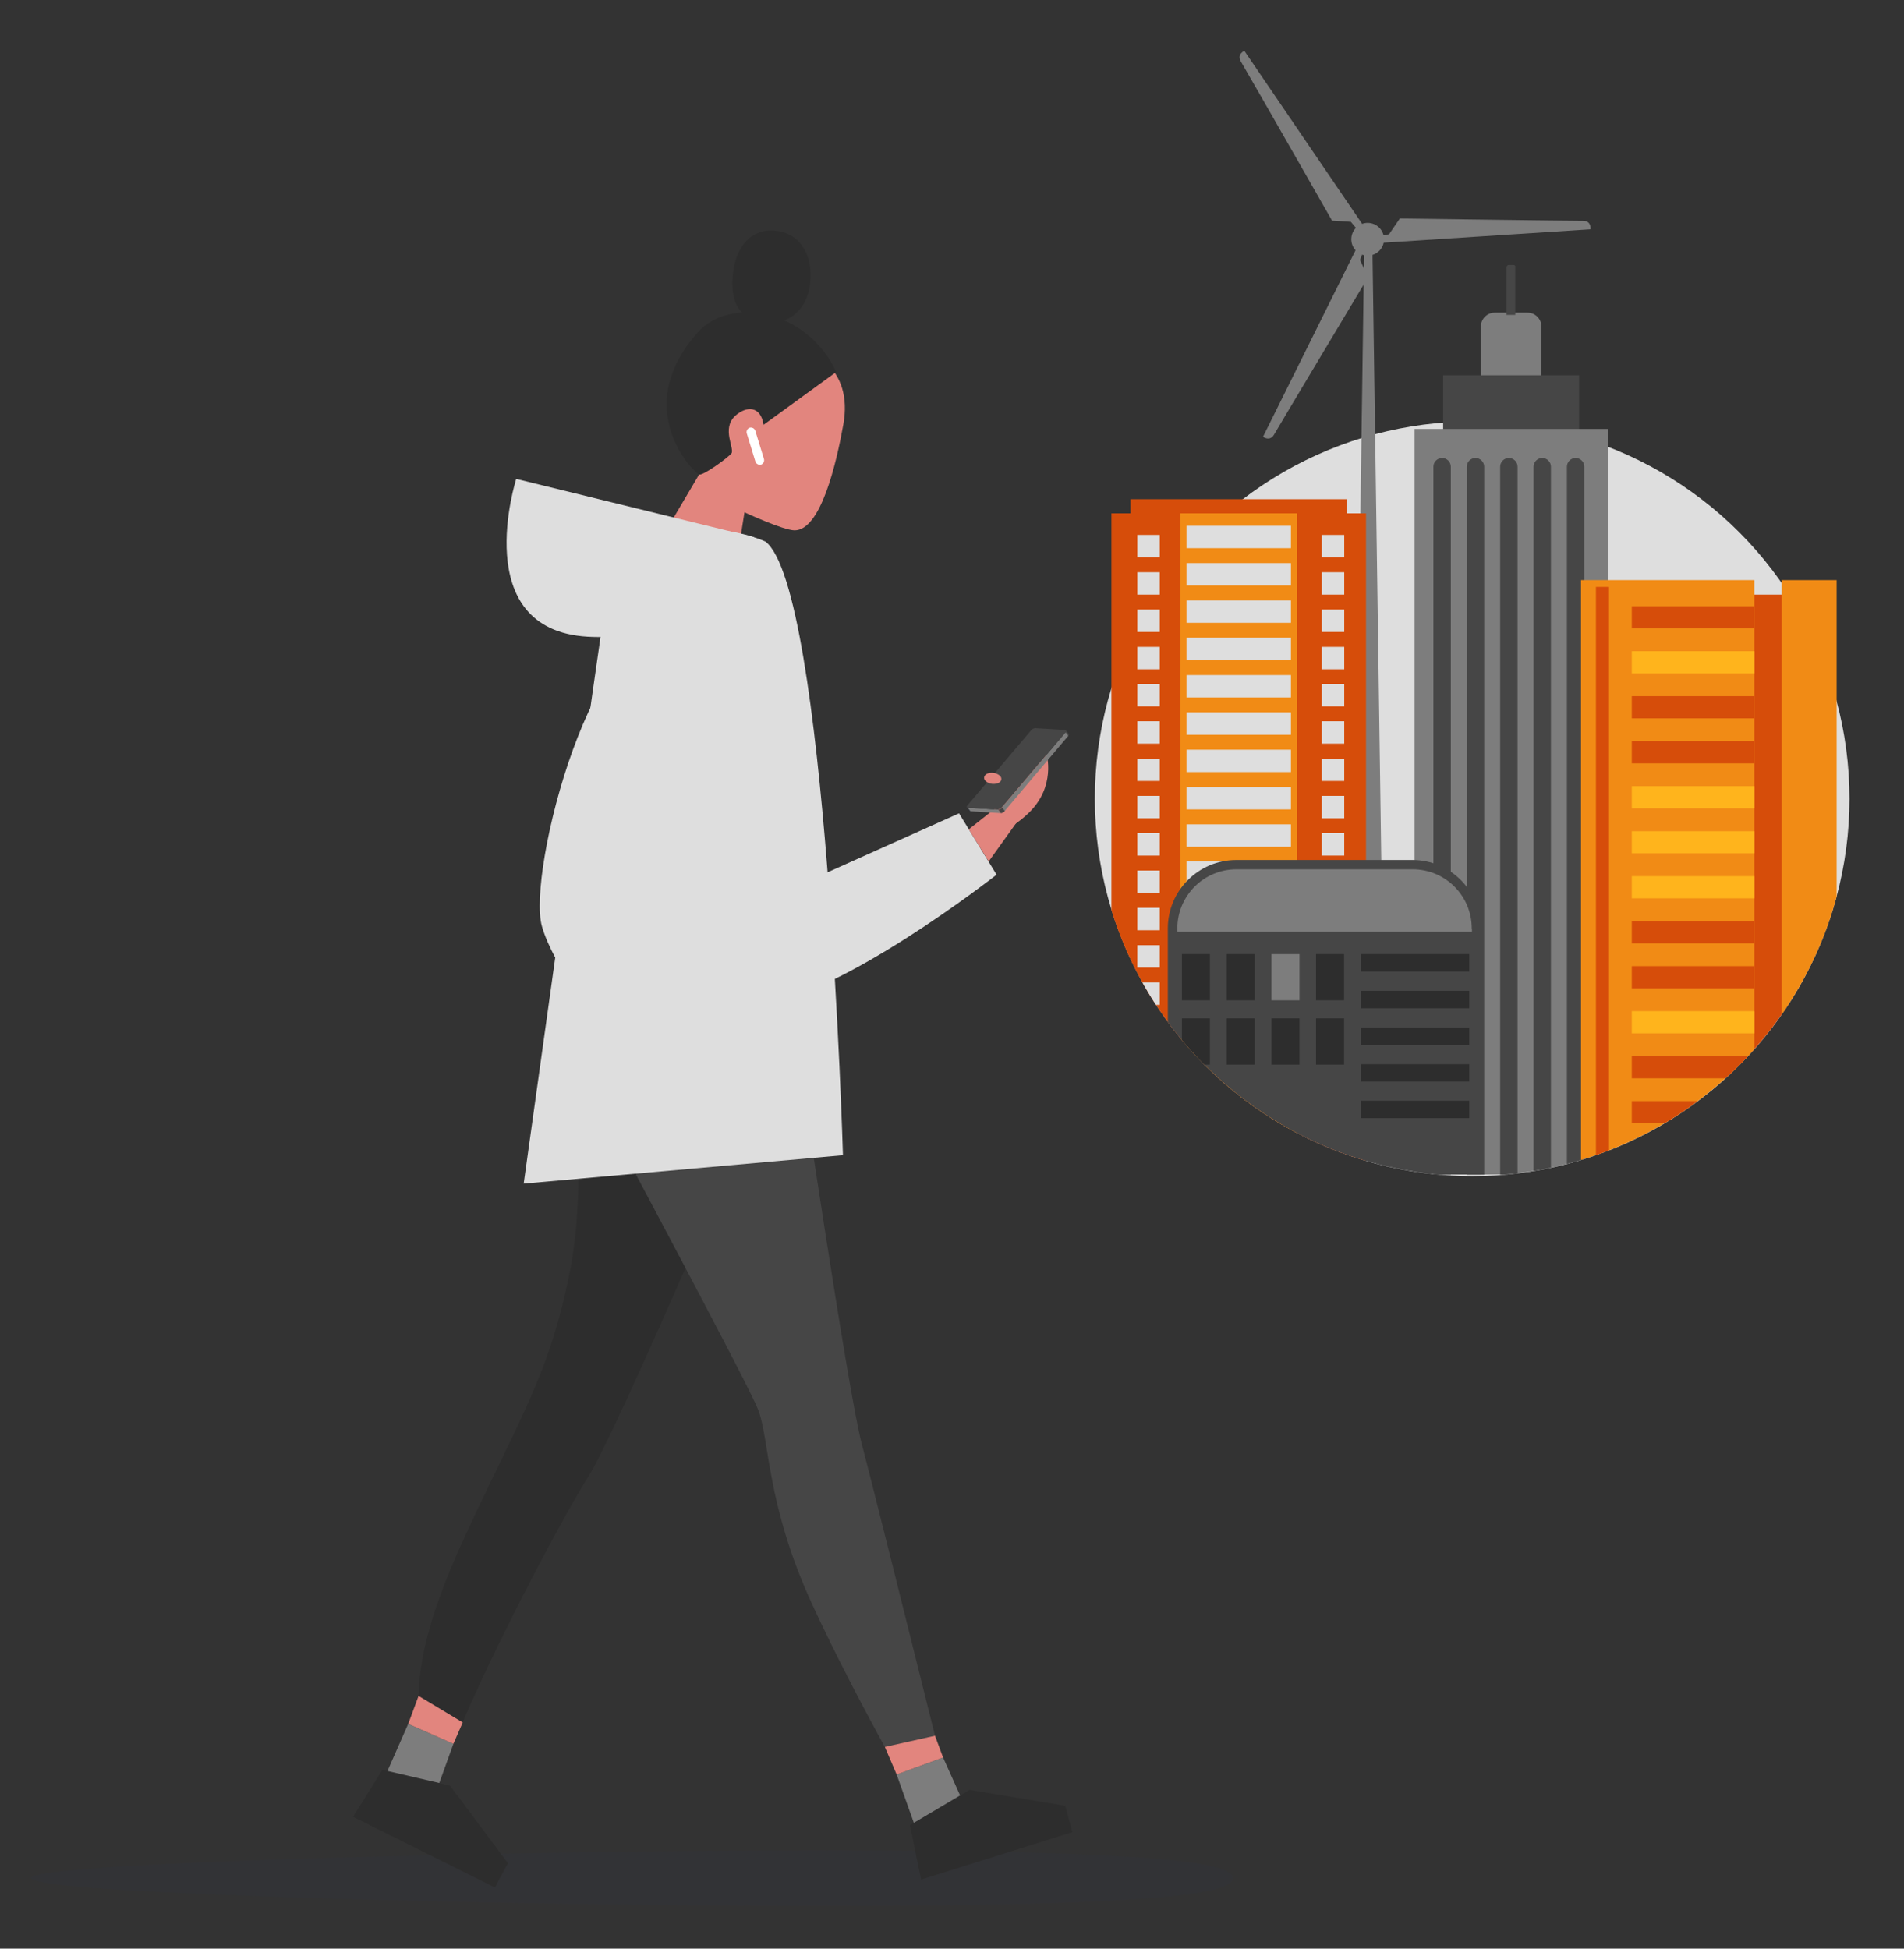 <?xml version="1.0" encoding="utf-8"?>
<!-- Generator: Adobe Illustrator 25.1.0, SVG Export Plug-In . SVG Version: 6.00 Build 0)  -->
<svg version="1.1" id="Layer_1" xmlns="http://www.w3.org/2000/svg" xmlns:xlink="http://www.w3.org/1999/xlink" x="0px" y="0px"
	 viewBox="0 0 918.4 939.9" style="enable-background:new 0 0 918.4 939.9;" xml:space="preserve">
<rect x="0" y="0" width="918.4" height="939.9" fill="#333333" stroke="none"/>
<style type="text/css">
	.st0{opacity:0.1;fill:#2A3756;}
	.st1{fill:#DEDEDE;}
	.st2{fill:#E2857E;}
	.st3{enable-background:new    ;}
	.st4{fill:#464646;}
	.st5{fill:#313D52;}
	.st6{fill:#7D7D7D;}
	.st7{fill:#2D2D2D;}
	.st8{fill:#FFFFFF;}
	.st9{clip-path:url(#SVGID_2_);}
	.st10{fill:#D64D0A;}
	.st11{fill:#F18B15;}
	.st12{fill:#FFB41C;}
	.st13{opacity:0.6;fill:#FFBA55;}
	.st14{fill:#D45027;}
	.st15{fill:#EF8A21;}
	.st16{fill:#EFA584;}
	.st17{fill:#CE8A72;}
	.st18{fill:url(#SVGID_3_);}
	.st19{fill:#DF4455;}
	.st20{fill:url(#SVGID_4_);}
	.st21{opacity:0.3;}
	.st22{opacity:0.5;fill:#FFB41C;}
	.st23{opacity:0.6;}
</style>
<path class="st0" d="M594.7,905.9c0,7.4-35.9,13.4-196,13.4S15,913.3,15,905.9c0-7.4,223.6-13.4,383.7-13.4S594.7,898.5,594.7,905.9
	z"/>
<g id="_x30_2_Walking">
	<g id="hand_5_">
		<path class="st1" d="M358.7,438.9l103.9-46.6l18.1,29.6c0,0-77.6,60.9-116.7,62.8C324.9,486.6,275.8,379.8,358.7,438.9z"/>
		<g>
			<path class="st2" d="M504.8,363.7c0,0,4.7,15.6-8.6,28.4c-8.7,8.4-14.8,9-14.8,9l-2.7-16.5L504.8,363.7z"/>
			<polygon class="st2" points="486.7,392.8 480.7,389.4 467.3,400 476.9,415.5 491.8,394.7 			"/>
			<g class="st3">
				<path class="st4" d="M514.3,352.6c0,0,0-0.1,0-0.1c0,0,0-0.1,0-0.1c0,0,0-0.1-0.1-0.1l1.3,1.7c0,0,0,0.1,0.1,0.1
					c0,0,0,0.1,0,0.1c0,0,0,0.1,0,0.1c0,0,0,0.1,0,0.1c0,0,0,0.1-0.1,0.1c0,0-0.1,0.1-0.1,0.1c0,0.1-0.1,0.1-0.1,0.2
					c0,0,0,0.1-0.1,0.1l-1.3-1.7c0,0,0-0.1,0.1-0.1c0-0.1,0.1-0.1,0.1-0.2c0,0,0.1-0.1,0.1-0.1c0,0,0-0.1,0.1-0.1
					C514.3,352.6,514.3,352.6,514.3,352.6z"/>
				<g class="st3">
					<path class="st5" d="M466.5,389.5l1.3,1.7c0.1,0.1,0.2,0.1,0.3,0.1l-1.3-1.7C466.7,389.6,466.6,389.6,466.5,389.5L466.5,389.5z
						"/>
				</g>
				<polygon class="st6" points="466.8,389.6 468.1,391.3 482.7,392.2 481.4,390.5 				"/>
				<polygon class="st6" points="483.3,389.5 484.6,391.2 515.3,354.9 514,353.2 				"/>
				<path class="st4" d="M499.3,351.2c-0.5,0-1.4,0.4-1.9,1l-30.7,36.2c-0.5,0.6-0.5,1.1,0,1.2l14.6,0.9c0.5,0,1.4-0.4,1.9-1
					l30.7-36.2c0.5-0.6,0.5-1.1,0-1.2L499.3,351.2z"/>
				<path class="st4" d="M481.5,390.5c0.1,0,0.1,0,0.2,0c0.1,0,0.1,0,0.2,0c0.1,0,0.1,0,0.2-0.1c0.1,0,0.1,0,0.2-0.1
					c0.1,0,0.1-0.1,0.2-0.1c0.1,0,0.1-0.1,0.2-0.1c0.3-0.2,0.5-0.4,0.7-0.6l1.3,1.7c-0.2,0.2-0.5,0.5-0.7,0.6
					c-0.1,0-0.2,0.1-0.2,0.1c-0.1,0-0.1,0.1-0.2,0.1c-0.1,0-0.1,0-0.2,0.1c-0.1,0-0.1,0-0.2,0.1c-0.1,0-0.1,0-0.2,0
					c-0.1,0-0.1,0-0.2,0c0,0-0.1,0-0.1,0L481.5,390.5C481.5,390.5,481.5,390.5,481.5,390.5z"/>
			</g>
			<path class="st2" d="M474.7,375c-0.2,1.5,1.6,2.8,3.9,3.1c2.3,0.2,4.3-0.7,4.4-2.2c0.2-1.5-1.6-2.8-3.9-3.1
				C476.8,372.5,474.8,373.5,474.7,375z"/>
		</g>
	</g>
	<g id="head_7_">
		<path class="st2" d="M375.2,165.4c16.6,1.6,36.4,12.2,31.6,39.3c-3.4,18.9-10.9,51.2-23.6,51.1c-5.6-0.1-24.1-8.7-24.1-8.7
			l-3.6,22.7l-35-12.6l16.7-28.3C337.3,228.9,320.6,160.1,375.2,165.4z"/>
		<path class="st7" d="M403.4,179.4l-35.1,25.5c-1.3-9.1-8.2-9.3-13.7-4.3c-6.7,6.2-0.1,15.9-1.8,18.1c-1.8,2.2-13.4,10.6-15.5,10.2
			c-2.1-0.4-33.9-31.4-0.7-68.6C351.8,143.1,388.9,148.6,403.4,179.4z"/>
		<path class="st7" d="M390.8,136.7c-1.5,13.1-10.7,20.3-22.5,18.9c-11.9-1.4-16.3-10.6-14.8-23.6c1.5-13.1,9-22.1,20.8-20.7
			C386.2,112.6,392.3,123.6,390.8,136.7z"/>
	</g>
	<g id="leg_15_">
		<path class="st7" d="M362.2,538.5c0,0-64.5,151.9-78.7,174.2c-9.6,15-40.9,72.9-60.4,118.1L201.9,818c0.5-23.8,9.8-49.7,22.6-77.5
			c27.1-58.4,40.5-77.9,50.3-126.8c9.8-48.8-1.9-103.3,11.1-129.9C298.8,457.3,362.2,538.5,362.2,538.5z"/>
		<polygon class="st7" points="238.7,910.4 170.3,876.3 184.5,853.6 217.1,861.3 245,898.7 		"/>
		<polygon class="st6" points="186.9,854.2 211.9,860 218.7,841.1 196.9,831.5 		"/>
		<polygon class="st2" points="218.7,841.1 196.9,831.5 201.9,818 223.2,830.8 		"/>
	</g>
	<g id="leg_14_">
		<path class="st4" d="M272.9,503.2c0,0,87.1,162.2,92.7,176.5c5.7,14.3,3.8,45.4,26.1,94c11.2,24.3,24.5,49.6,35.1,68.9l24.2-5.4
			c-11.1-44.6-30.6-122.9-35.4-141c-6.7-25.7-30.1-184.5-30.1-184.5S277.6,463.7,272.9,503.2z"/>
		<polygon class="st7" points="517.3,883.7 444.3,906.6 438.9,880.3 467.7,863.3 513.8,871 		"/>
		<polygon class="st6" points="440.8,879.2 463.1,866 454.9,847.7 432.5,855.9 		"/>
		<polygon class="st2" points="454.9,847.7 432.5,855.9 426.8,842.6 451,837.2 		"/>
	</g>
	<g id="hoodie_7_">
		<path class="st1" d="M363.7,259.1L249,231c0,0-23.3,72.7,34.4,76.1C341.2,310.5,363.7,259.1,363.7,259.1z"/>
		<path class="st1" d="M332.4,255.5c-16.5,1-31.7,18.2-42.4,49.4c-8.2,56.2-37.4,266-37.4,266l154-13.7c0,0-7.9-273.3-37.4-296
			C358.6,256.7,346.4,254.6,332.4,255.5z"/>
	</g>
	<g id="hand_9_">
		<path class="st1" d="M326.8,304.7c21.8,6.3,11.4,41.8-32.1,134.1l75.4,94.2l-25.9,23.1c0,0-72-71.5-82.8-109.3
			C254,421.1,286.7,293.2,326.8,304.7z"/>
	</g>
	<path class="st8" d="M368.5,221.4c0.3,1.1-0.3,2.3-1.4,2.7l0,0c-1.1,0.3-2.3-0.3-2.7-1.4l-4.2-13.7c-0.3-1.1,0.3-2.3,1.4-2.7l0,0
		c1.1-0.3,2.3,0.3,2.7,1.4L368.5,221.4z"/>
</g>
<circle class="st1" cx="710.1" cy="385.3" r="182"/>
<g>
	<defs>
		<path id="SVGID_1_" d="M892.1,385.3c0-67.6,1.4-233.1,1.4-357.2c-98.1-4.6-269.8-14.6-373.9-11.7c1.6,125.7,8.4,300.8,8.4,368.8
			c0,100.5,81.5,182,182,182S892.1,485.8,892.1,385.3z"/>
	</defs>
	<clipPath id="SVGID_2_">
		<use xlink:href="#SVGID_1_"  style="overflow:visible;"/>
	</clipPath>
	<g class="st9">
		<g>
			<path class="st6" d="M665.1,117.2l102.1-6.6c0,0,0.5-4.1-3.5-4.1c-7.2,0-88.5-1.1-88.5-1.1l-5.2,7.6l-5.5,0.9L665.1,117.2z"/>
			<path class="st6" d="M657.8,109.1l-57.6-84.6c0,0-3.7,1.7-1.7,5.1c3.7,6.2,44,76.8,44,76.8l9.1,0.6l3.6,4.3L657.8,109.1z"/>
			<path class="st6" d="M654.7,119l-45.5,91.7c0,0,3.3,2.4,5.3-1c3.6-6.2,45.4-76,45.4-76l-3.9-8.3l2-5.2L654.7,119z"/>
			<path class="st6" d="M667.6,115.4c0,4.3-3.5,7.9-7.9,7.9c-4.3,0-7.9-3.5-7.9-7.9c0-4.3,3.5-7.9,7.9-7.9
				C664.1,107.5,667.6,111.1,667.6,115.4z"/>
		</g>
		<polygon class="st6" points="662,120.5 660.3,120.5 659.7,120.5 658,120.5 652.9,479 659.7,479 660.3,479 667.2,479 		"/>
	</g>
	<g class="st9">
		<rect x="545.3" y="240.8" class="st10" width="104.4" height="20.7"/>
		<rect x="536.1" y="247.6" class="st10" width="122.8" height="319"/>
		<rect x="569.4" y="247.6" class="st11" width="56.2" height="319"/>
		<g>
			<rect x="572.3" y="253.6" class="st1" width="50.4" height="10.8"/>
			<rect x="572.3" y="271.6" class="st1" width="50.4" height="10.8"/>
			<rect x="572.3" y="289.6" class="st1" width="50.4" height="10.8"/>
			<rect x="572.3" y="307.6" class="st1" width="50.4" height="10.8"/>
			<rect x="572.3" y="325.6" class="st1" width="50.4" height="10.8"/>
			<rect x="572.3" y="343.6" class="st1" width="50.4" height="10.8"/>
			<rect x="572.3" y="361.6" class="st1" width="50.4" height="10.8"/>
			<rect x="572.3" y="379.6" class="st1" width="50.4" height="10.8"/>
			<rect x="572.3" y="397.6" class="st1" width="50.4" height="10.8"/>
			<rect x="572.3" y="415.5" class="st1" width="50.4" height="10.8"/>
		</g>
		<g>
			<rect x="637.6" y="258" class="st1" width="10.8" height="10.8"/>
			<rect x="637.6" y="276" class="st1" width="10.8" height="10.8"/>
			<rect x="637.6" y="294" class="st1" width="10.8" height="10.8"/>
			<rect x="637.6" y="312" class="st1" width="10.8" height="10.8"/>
			<rect x="637.6" y="329.9" class="st1" width="10.8" height="10.8"/>
			<rect x="637.6" y="347.9" class="st1" width="10.8" height="10.8"/>
			<rect x="637.6" y="365.9" class="st1" width="10.8" height="10.8"/>
			<rect x="637.6" y="383.9" class="st1" width="10.8" height="10.8"/>
			<rect x="637.6" y="401.9" class="st1" width="10.8" height="10.8"/>
			<rect x="637.6" y="419.9" class="st1" width="10.8" height="10.8"/>
			<rect x="637.6" y="437.9" class="st1" width="10.8" height="10.8"/>
			<rect x="637.6" y="455.9" class="st1" width="10.8" height="10.8"/>
			<rect x="637.6" y="473.9" class="st1" width="10.8" height="10.8"/>
			<rect x="637.6" y="491.9" class="st1" width="10.8" height="10.8"/>
			<rect x="637.6" y="509.8" class="st1" width="10.8" height="10.8"/>
		</g>
		<g>
			<rect x="548.6" y="258" class="st1" width="10.8" height="10.8"/>
			<rect x="548.6" y="276" class="st1" width="10.8" height="10.8"/>
			<rect x="548.6" y="294" class="st1" width="10.8" height="10.8"/>
			<rect x="548.6" y="312" class="st1" width="10.8" height="10.8"/>
			<rect x="548.6" y="329.9" class="st1" width="10.8" height="10.8"/>
			<rect x="548.6" y="347.9" class="st1" width="10.8" height="10.8"/>
			<rect x="548.6" y="365.9" class="st1" width="10.8" height="10.8"/>
			<rect x="548.6" y="383.9" class="st1" width="10.8" height="10.8"/>
			<rect x="548.6" y="401.9" class="st1" width="10.8" height="10.8"/>
			<rect x="548.6" y="419.9" class="st1" width="10.8" height="10.8"/>
			<rect x="548.6" y="437.9" class="st1" width="10.8" height="10.8"/>
			<rect x="548.6" y="455.9" class="st1" width="10.8" height="10.8"/>
			<rect x="548.6" y="473.9" class="st1" width="10.8" height="10.8"/>
			<rect x="548.6" y="491.9" class="st1" width="10.8" height="10.8"/>
			<rect x="548.6" y="509.8" class="st1" width="10.8" height="10.8"/>
		</g>
	</g>
	<g class="st9">
		<path class="st6" d="M743.5,157.5c0-3.7-3-6.7-6.7-6.7H721c-3.7,0-6.7,3-6.7,6.7v33.2h29.2V157.5z"/>
		<path class="st4" d="M731,128.8c0-0.6-0.4-1-1-1h-2.3c-0.5,0-1,0.5-1,1v23.1h4.2V128.8z"/>
		<rect x="696.1" y="181" class="st4" width="65.6" height="74.1"/>
		<rect x="682.3" y="206.9" class="st6" width="93.3" height="359.6"/>
		<g>
			<path class="st4" d="M695.6,220.9c-2.3,0-4.2,1.9-4.2,4.2v341.5h8.4V225.1C699.8,222.8,697.9,220.9,695.6,220.9z"/>
			<path class="st4" d="M711.7,220.9c-2.3,0-4.2,1.9-4.2,4.2v341.5h8.4V225.1C715.9,222.8,714,220.9,711.7,220.9z"/>
			<path class="st4" d="M727.8,220.9c-2.3,0-4.2,1.9-4.2,4.2v341.5h8.4V225.1C732,222.8,730.1,220.9,727.8,220.9z"/>
			<path class="st4" d="M743.9,220.9c-2.3,0-4.2,1.9-4.2,4.2v341.5h8.4V225.1C748.1,222.8,746.2,220.9,743.9,220.9z"/>
			<path class="st4" d="M760,220.9c-2.3,0-4.2,1.9-4.2,4.2v341.5h8.4V225.1C764.2,222.8,762.3,220.9,760,220.9z"/>
		</g>
	</g>
	<g class="st9">
		<rect x="834.5" y="286.8" class="st10" width="27.9" height="279.8"/>
		<rect x="762.6" y="279.8" class="st11" width="83.6" height="286.8"/>
		<g>
			<rect x="787.1" y="292.4" class="st10" width="59.1" height="10.7"/>
			<rect x="787.1" y="314.1" class="st12" width="59.1" height="10.7"/>
			<rect x="787.1" y="335.8" class="st10" width="59.1" height="10.7"/>
			<rect x="787.1" y="357.5" class="st10" width="59.1" height="10.7"/>
			<rect x="787.1" y="379.2" class="st12" width="59.1" height="10.7"/>
			<rect x="787.1" y="400.9" class="st12" width="59.1" height="10.7"/>
			<rect x="787.1" y="422.6" class="st12" width="59.1" height="10.7"/>
			<rect x="787.1" y="444.3" class="st10" width="59.1" height="10.7"/>
			<rect x="787.1" y="466" class="st10" width="59.1" height="10.7"/>
			<rect x="787.1" y="487.7" class="st12" width="59.1" height="10.7"/>
			<rect x="787.1" y="509.4" class="st10" width="59.1" height="10.7"/>
			<rect x="787.1" y="531.1" class="st10" width="59.1" height="10.7"/>
		</g>
		<rect x="859.4" y="279.8" class="st11" width="26.5" height="286.8"/>
		<rect x="769.8" y="283.1" class="st10" width="6.3" height="283.4"/>
	</g>
	<g class="st9">
		<g>
			<path class="st4" d="M563.3,566.6V447.8c0-18.2,14.8-33,33-33h85c18.2,0,33,14.8,33,33v118.7H563.3z"/>
			<path class="st6" d="M709.9,447.8c0-15.8-12.8-28.5-28.5-28.5h-85c-15.8,0-28.5,12.8-28.5,28.5v1.6h142.1V447.8z"/>
		</g>
		<g>
			<rect x="570.1" y="460.2" class="st7" width="13.5" height="22.3"/>
			<rect x="591.7" y="460.2" class="st7" width="13.5" height="22.3"/>
			<rect x="613.3" y="460.2" class="st6" width="13.5" height="22.3"/>
			<rect x="634.8" y="460.2" class="st7" width="13.5" height="22.3"/>
		</g>
		<g>
			<rect x="570.1" y="491.2" class="st7" width="13.5" height="22.3"/>
			<rect x="591.7" y="491.2" class="st7" width="13.5" height="22.3"/>
			<rect x="613.3" y="491.2" class="st7" width="13.5" height="22.3"/>
			<rect x="634.8" y="491.2" class="st7" width="13.5" height="22.3"/>
		</g>
		<rect x="656.5" y="460.2" class="st7" width="52.2" height="8.4"/>
		<rect x="656.5" y="477.9" class="st7" width="52.2" height="8.4"/>
		<rect x="656.5" y="495.6" class="st7" width="52.2" height="8.4"/>
		<rect x="656.5" y="513.3" class="st7" width="52.2" height="8.4"/>
		<rect x="656.5" y="530.9" class="st7" width="52.2" height="8.4"/>
	</g>
</g>
</svg>
